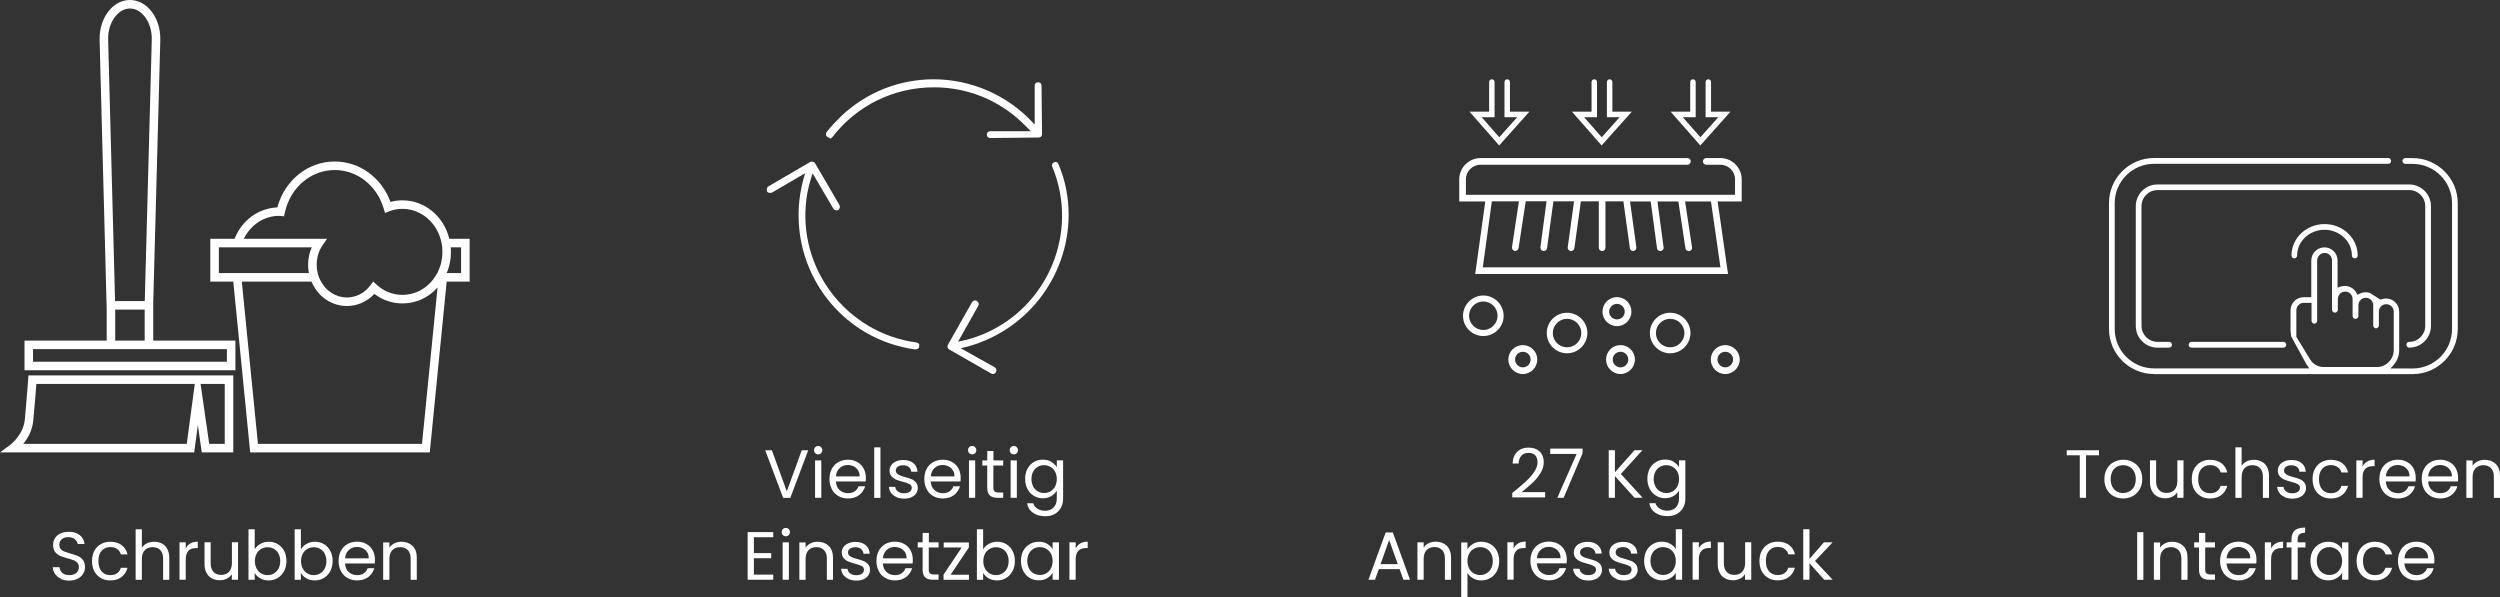 <?xml version="1.0" encoding="UTF-8"?>
<svg id="Ebene_2" data-name="Ebene 2" xmlns="http://www.w3.org/2000/svg" viewBox="0 0 292.89 70">
  <rect x="0" y="0" width="292.89" height="70" fill="#333333" stroke="none"/>
  <defs>
    <style>
      .cls-1 {
        fill: #fff;
      }
    </style>
  </defs>
  <g id="Ebene_1-2" data-name="Ebene 1">
    <g>
      <g>
        <g>
          <path class="cls-1" d="M52.64,27.98c-.64-2.64-2.89-4.51-5.49-4.51-.48,0-.95.06-1.4.19-1.05-2.85-3.61-4.74-6.53-4.74-3.15,0-5.86,2.19-6.73,5.38-2.21.08-4.17,1.52-5.01,3.68h-2.84v5.01h2.69l1.98,20.01h21.04l1.98-20.01h2.69v-5.01h-2.38ZM25.64,31.99v-3.01h10.88c-.28.63-.42,1.32-.42,2.03,0,.22.01.44.04.64h0c0,.09.02.16.03.24.01.03.02.07.03.1h-10.56ZM49.44,52h-19.22l-1.89-19.01h8.16c.03.06.06.13.09.18.03.08.06.14.07.16.79,1.55,2.32,2.52,3.99,2.52,1.22,0,2.37-.51,3.22-1.42.95.73,2.1,1.12,3.29,1.12.17,0,.34-.01.51-.03.19-.01.38-.04.56-.08.09-.02.18-.03.26-.06.13-.03.26-.07.38-.11.17-.05.34-.12.5-.19.18-.08.35-.17.52-.27.2-.11.39-.24.57-.38.04-.03.07-.05.11-.09.13-.1.26-.21.38-.33.05-.04.11-.1.16-.16.05-.04.11-.1.16-.16l-1.82,18.31ZM51.69,30.75c-.09.4-.23.78-.41,1.15-.02.03-.03.06-.05.09l-.14.24c-.11.18-.23.36-.35.52-.89,1.14-2.19,1.8-3.59,1.8-1.11,0-2.18-.42-3.02-1.19l-.41-.38-.33.45c-.67.9-1.67,1.42-2.75,1.42-1.29,0-2.48-.76-3.09-1.98l-.07-.12v-.03c-.07-.12-.12-.24-.16-.38v-.03s-.04-.09-.06-.14c0-.03-.01-.05-.02-.08,0-.02-.01-.04-.01-.06v-.03c-.09-.31-.13-.63-.13-.99,0-.31.03-.61.1-.9.04-.2.1-.38.17-.57.07-.18.15-.36.25-.53.05-.09.1-.17.16-.25l.54-.78h-9.76c.8-1.63,2.38-2.69,4.12-2.69.05,0,.1,0,.15.01l.44.04.1-.43c.64-2.94,3.05-4.99,5.85-4.99,2.63,0,4.94,1.82,5.73,4.51l.16.52.5-.2c.49-.18,1-.28,1.54-.28,2.24,0,4.18,1.72,4.6,4.09.06.33.08.64.08.95,0,.42-.05.84-.14,1.24ZM54.02,31.99h-1.69s0-.02.02-.04c.01,0,.01-.02.01-.03.02-.05.04-.09.05-.13.02-.04.04-.08.05-.11,0-.01.01-.02.01-.03v-.02s.01-.02.01-.03c.08-.2.14-.41.18-.62.03-.09.04-.18.06-.27.03-.15.05-.3.07-.45,0-.05.01-.1.01-.14.02-.2.03-.4.03-.61,0-.18-.01-.35-.02-.53h1.21v3.01Z"/>
          <path class="cls-1" d="M23.26,43.38h4.32v-3.48h-9.63v-4.37l.83-30.81c.04-1.46-.44-2.81-1.32-3.72-.63-.64-1.42-1-2.23-1h-.01c-.81,0-1.6.35-2.23,1-.88.91-1.36,2.26-1.32,3.71l.83,31.56v3.63H2.87v3.48h20.39ZM22.95,43.98H3.33l-.03.46s-.19,2.57-.39,4.72c-.18,1.8-1.67,2.92-1.69,2.94l-1.22.9h22.75l.43-3.2.46,3.2h3.69v-9.02h-4.38ZM21.88,52H2.73c.51-.63,1.06-1.56,1.17-2.75.15-1.6.3-3.43.36-4.27h18.56l-.94,7.02ZM26.33,44.98v7.02h-1.82l-1.01-7.02h2.83ZM13.71,1.7c.44-.46.97-.7,1.51-.7h.01c.54,0,1.07.24,1.51.7.69.7,1.08,1.82,1.04,2.99l-.82,30.58h-3.48l-.81-30.59c-.04-1.16.35-2.28,1.04-2.98ZM16.95,36.27v3.63h-3.45v-3.63h3.45ZM26.58,42.38H3.87v-1.48h22.71v1.48Z"/>
        </g>
        <g>
          <path class="cls-1" d="M7.13,67.79c-.29-.13-.52-.31-.68-.54-.17-.23-.25-.5-.26-.8h.78c.03.26.13.48.32.66s.47.27.83.27.62-.09.82-.26c.2-.17.3-.4.3-.67,0-.21-.06-.39-.18-.52-.12-.13-.26-.23-.44-.3-.18-.07-.41-.14-.71-.22-.37-.1-.66-.19-.88-.29-.22-.1-.41-.25-.57-.45-.16-.21-.24-.48-.24-.83,0-.3.08-.57.23-.81.16-.23.37-.42.65-.54s.6-.19.96-.19c.52,0,.95.13,1.28.39s.52.61.56,1.04h-.8c-.03-.21-.14-.4-.34-.56-.2-.16-.46-.24-.78-.24-.3,0-.55.08-.74.24-.19.16-.29.38-.29.66,0,.2.06.37.17.5.11.13.26.23.42.29s.4.14.71.23c.37.1.66.2.89.3.22.1.42.25.58.46.16.21.24.48.24.84,0,.27-.07.53-.22.77-.14.24-.36.43-.64.58-.28.15-.62.22-1,.22s-.7-.06-.99-.2Z"/>
          <path class="cls-1" d="M11.05,64.54c.18-.34.43-.6.76-.79.32-.19.69-.28,1.11-.28.54,0,.98.13,1.33.39.35.26.58.62.69,1.09h-.78c-.07-.27-.22-.48-.44-.63-.22-.15-.48-.23-.8-.23-.42,0-.75.14-1.01.43s-.38.69-.38,1.21.13.94.38,1.22c.26.29.59.43,1.01.43.32,0,.59-.07.8-.22.21-.15.36-.36.44-.64h.78c-.12.45-.35.81-.7,1.08-.35.27-.79.4-1.32.4-.42,0-.79-.09-1.11-.28-.32-.19-.58-.45-.76-.79-.18-.34-.27-.74-.27-1.2s.09-.85.27-1.19Z"/>
          <path class="cls-1" d="M18.97,63.68c.27.14.48.35.63.64.15.28.23.63.23,1.03v2.58h-.72v-2.48c0-.44-.11-.77-.33-1-.22-.23-.52-.35-.9-.35s-.69.12-.92.36c-.23.24-.34.59-.34,1.05v2.42h-.73v-5.92h.73v2.16c.14-.22.34-.4.6-.52.25-.12.54-.18.85-.18.33,0,.63.07.9.21Z"/>
          <path class="cls-1" d="M22.3,63.67c.24-.14.53-.21.87-.21v.75h-.19c-.82,0-1.22.44-1.22,1.33v2.38h-.73v-4.38h.73v.71c.13-.25.31-.45.55-.58Z"/>
          <path class="cls-1" d="M27.89,63.54v4.38h-.73v-.65c-.14.22-.33.4-.58.52s-.52.19-.82.19c-.34,0-.65-.07-.92-.21-.27-.14-.49-.35-.64-.64-.16-.28-.24-.63-.24-1.03v-2.57h.72v2.47c0,.43.11.76.33,1s.52.35.9.35.7-.12.92-.36c.22-.24.34-.59.34-1.05v-2.41h.73Z"/>
          <path class="cls-1" d="M30.51,63.72c.29-.17.62-.25.98-.25.39,0,.75.09,1.06.28s.56.45.74.79.27.73.27,1.18-.09.84-.27,1.18-.43.62-.75.81c-.32.19-.67.29-1.06.29s-.71-.08-1-.25c-.29-.17-.5-.38-.64-.63v.81h-.73v-5.92h.73v2.35c.15-.26.37-.47.66-.64ZM32.63,64.86c-.13-.25-.31-.43-.54-.56s-.48-.19-.75-.19-.51.07-.74.2-.41.32-.54.57-.2.53-.2.86.07.62.2.87.32.44.54.57.47.2.74.2.52-.06.75-.2.41-.32.54-.57c.13-.25.2-.54.2-.88s-.07-.62-.2-.86Z"/>
          <path class="cls-1" d="M35.92,63.72c.29-.17.62-.25.98-.25.39,0,.75.09,1.06.28s.56.45.74.79.27.73.27,1.18-.09.84-.27,1.18-.43.62-.75.81c-.32.19-.67.29-1.06.29s-.71-.08-1-.25c-.29-.17-.5-.38-.64-.63v.81h-.73v-5.92h.73v2.35c.15-.26.37-.47.66-.64ZM38.04,64.86c-.13-.25-.31-.43-.54-.56s-.48-.19-.75-.19-.51.07-.74.2-.41.32-.54.57-.2.53-.2.86.07.62.2.87.32.44.54.57.47.2.74.2.52-.06.75-.2.41-.32.54-.57c.13-.25.2-.54.2-.88s-.07-.62-.2-.86Z"/>
          <path class="cls-1" d="M43.92,66.01h-3.5c.03.43.17.77.44,1.01.27.24.6.36.98.36.31,0,.58-.07.79-.22s.36-.34.44-.59h.78c-.12.42-.35.76-.7,1.03-.35.26-.79.4-1.31.4-.42,0-.79-.09-1.12-.28-.33-.19-.59-.45-.77-.8s-.28-.74-.28-1.2.09-.85.27-1.19c.18-.34.44-.6.76-.79.33-.18.71-.28,1.13-.28s.78.09,1.1.27c.32.18.57.43.74.75.17.32.26.68.26,1.08,0,.14,0,.29-.02.44ZM43.01,64.7c-.12-.2-.29-.35-.5-.46-.21-.1-.44-.16-.7-.16-.37,0-.68.12-.94.35-.26.24-.41.56-.44.98h2.77c0-.28-.06-.52-.18-.72Z"/>
          <path class="cls-1" d="M48.33,63.95c.33.32.5.79.5,1.4v2.58h-.72v-2.48c0-.44-.11-.77-.33-1-.22-.23-.52-.35-.9-.35s-.69.12-.92.36c-.23.24-.34.59-.34,1.05v2.42h-.73v-4.38h.73v.62c.14-.22.34-.4.59-.52.25-.12.52-.18.82-.18.53,0,.96.16,1.3.48Z"/>
        </g>
      </g>
      <g>
        <g>
          <path class="cls-1" d="M116.32,43.82c-.07,0-.14-.02-.2-.06l-4.9-2.81c-.11-.06-.18-.16-.21-.28-.02-.1,0-.2.05-.29l2.81-4.96c.08-.14.22-.22.37-.22.07,0,.14.02.2.06.21.13.29.37.17.57l-2.36,4.19.31-.06c.79-.15,1.6-.4,2.56-.78,7.67-3.17,11.34-11.97,8.17-19.63-.07-.12-.06-.22-.04-.28.04-.11.12-.2.23-.24.07-.04.12-.06.18-.06.14,0,.29.1.34.25.8,1.86,1.2,3.88,1.2,6-.05,7.37-5.1,13.74-12.27,15.49l-.37.09,3.96,2.22c.21.13.28.37.16.57-.08.14-.22.23-.37.23h0Z"/>
          <path class="cls-1" d="M107.23,40.94c-2.04-.28-3.98-.94-5.76-1.96-6.36-3.7-9.34-11.23-7.25-18.33l.11-.36-3.9,2.28s-.13.03-.21.03c-.07,0-.28-.01-.35-.18-.08-.2-.06-.46.16-.59l4.9-2.86s.12-.03.2-.03c.09,0,.27.03.37.2l2.86,4.9c.07.18.05.44-.17.57-.05.02-.12.03-.19.03-.09,0-.27-.03-.37-.2l-2.43-4.14-.1.32c-.23.75-.49,1.65-.61,2.61-1.11,8.21,4.68,15.79,12.9,16.9.1.02.19.07.25.14.06.07.08.15.06.23,0,.28-.16.43-.4.43h-.06Z"/>
          <path class="cls-1" d="M97.17,16.15l-.12-.04s-.09-.04-.11-.07c-.12-.08-.16-.17-.17-.23-.02-.12,0-.25.08-.34.54-.71,1.16-1.32,1.75-1.91,2.93-2.75,6.75-4.27,10.78-4.27,4.38,0,8.6,1.84,11.58,5.03l.26.28v-4.56c0-.25.15-.4.4-.4s.4.15.4.4l.06,5.67c0,.25-.15.4-.4.4l-5.67.06c-.19,0-.4-.15-.4-.4,0-.19.15-.4.4-.4h4.76l-.25-.25c-.6-.6-1.22-1.22-1.94-1.77-2.65-2.04-5.81-3.12-9.16-3.12-4.71,0-9.05,2.13-11.92,5.85-.07.1-.16.15-.28.16l-.03-.07Z"/>
        </g>
        <g>
          <path class="cls-1" d="M94.69,52.75l-2.1,5.58h-.84l-2.1-5.58h.78l1.75,4.81,1.75-4.81h.77Z"/>
          <path class="cls-1" d="M95.51,53.09c-.1-.1-.14-.21-.14-.35s.05-.26.14-.35c.1-.1.21-.14.35-.14s.25.05.34.14c.09.1.14.21.14.35s-.05.26-.14.35c-.09.1-.21.14-.34.14s-.26-.05-.35-.14ZM96.22,53.94v4.38h-.73v-4.38h.73Z"/>
          <path class="cls-1" d="M101.43,56.41h-3.5c.03.43.17.77.44,1.01.27.24.6.36.98.36.31,0,.58-.07.79-.22s.36-.34.44-.59h.78c-.12.42-.35.76-.7,1.03-.35.26-.79.4-1.31.4-.42,0-.79-.09-1.12-.28-.33-.19-.59-.45-.77-.8s-.28-.74-.28-1.2.09-.85.27-1.19c.18-.34.44-.6.76-.79.33-.18.71-.28,1.13-.28s.78.09,1.1.27c.32.18.57.43.74.75.17.32.26.68.26,1.08,0,.14,0,.29-.02.44ZM100.52,55.1c-.12-.2-.29-.35-.5-.46-.21-.1-.44-.16-.7-.16-.37,0-.68.12-.94.35-.26.24-.41.56-.44.98h2.77c0-.28-.06-.52-.18-.72Z"/>
          <path class="cls-1" d="M103.15,52.41v5.92h-.73v-5.92h.73Z"/>
          <path class="cls-1" d="M105.03,58.23c-.27-.12-.48-.28-.63-.48-.15-.21-.24-.44-.26-.71h.75c.02.22.12.4.31.54.18.14.43.21.72.21.28,0,.5-.06.66-.18.16-.12.24-.28.24-.46s-.08-.33-.26-.43c-.17-.09-.43-.19-.79-.28-.33-.08-.59-.17-.8-.26s-.38-.22-.53-.39c-.15-.17-.22-.4-.22-.68,0-.22.07-.43.2-.62.13-.19.32-.33.57-.44.25-.11.52-.16.84-.16.49,0,.88.12,1.18.37s.46.58.48,1.01h-.73c-.02-.23-.11-.41-.28-.55s-.39-.21-.68-.21c-.26,0-.47.06-.62.17-.15.11-.23.26-.23.44,0,.14.05.26.14.36.09.09.21.17.35.22.14.06.34.12.59.19.31.08.57.17.77.25s.37.21.51.37.21.38.22.65c0,.24-.07.46-.2.65-.13.19-.32.34-.56.45-.24.11-.52.16-.84.16-.34,0-.64-.06-.9-.17Z"/>
          <path class="cls-1" d="M112.54,56.41h-3.5c.03.43.17.77.44,1.01.27.24.6.36.98.36.31,0,.58-.07.79-.22s.36-.34.44-.59h.78c-.12.42-.35.76-.7,1.03-.35.26-.79.4-1.31.4-.42,0-.79-.09-1.12-.28-.33-.19-.59-.45-.77-.8s-.28-.74-.28-1.2.09-.85.27-1.19c.18-.34.44-.6.76-.79.33-.18.71-.28,1.13-.28s.78.09,1.1.27c.32.18.57.43.74.75.17.32.26.68.26,1.08,0,.14,0,.29-.02.44ZM111.63,55.1c-.12-.2-.29-.35-.5-.46-.21-.1-.44-.16-.7-.16-.37,0-.68.12-.94.35-.26.24-.41.56-.44.98h2.77c0-.28-.06-.52-.18-.72Z"/>
          <path class="cls-1" d="M113.55,53.09c-.1-.1-.14-.21-.14-.35s.05-.26.14-.35c.1-.1.21-.14.35-.14s.25.05.34.14c.09.1.14.21.14.35s-.05.26-.14.35c-.09.1-.21.14-.34.14s-.26-.05-.35-.14ZM114.25,53.94v4.38h-.73v-4.38h.73Z"/>
          <path class="cls-1" d="M116.38,54.54v2.58c0,.21.04.36.14.45s.25.13.47.13h.54v.62h-.66c-.41,0-.71-.09-.91-.28-.2-.19-.3-.49-.3-.92v-2.58h-.57v-.6h.57v-1.1h.73v1.1h1.14v.6h-1.14Z"/>
          <path class="cls-1" d="M118.43,53.09c-.1-.1-.14-.21-.14-.35s.05-.26.14-.35c.1-.1.21-.14.35-.14s.25.05.34.14c.09.1.14.21.14.35s-.05.26-.14.35c-.09.1-.21.14-.34.14s-.26-.05-.35-.14ZM119.13,53.94v4.38h-.73v-4.38h.73Z"/>
          <path class="cls-1" d="M123.17,54.12c.29.17.5.37.64.62v-.8h.74v4.48c0,.4-.08.76-.26,1.07-.17.31-.42.56-.73.73-.32.18-.69.26-1.11.26-.58,0-1.06-.14-1.44-.41-.38-.27-.61-.64-.68-1.11h.72c.08.27.25.48.5.64.25.16.55.24.9.24.4,0,.73-.13.98-.38.25-.25.38-.6.38-1.06v-.92c-.14.26-.36.47-.64.64-.28.17-.61.26-.99.26s-.74-.1-1.06-.29c-.32-.19-.57-.46-.75-.81-.18-.35-.27-.74-.27-1.18s.09-.84.27-1.18c.18-.34.43-.6.75-.79s.67-.28,1.06-.28.71.08,1,.25ZM123.61,55.26c-.13-.25-.31-.43-.54-.56-.23-.13-.48-.2-.75-.2s-.52.06-.74.19c-.22.13-.4.31-.54.56-.13.25-.2.53-.2.86s.07.63.2.88c.13.25.31.44.54.57.22.13.47.2.74.2s.52-.06.75-.2c.23-.13.41-.32.54-.57.13-.25.2-.54.2-.87s-.07-.62-.2-.86Z"/>
          <path class="cls-1" d="M88.32,62.94v1.86h2.03v.6h-2.03v1.92h2.27v.6h-3v-5.58h3v.6h-2.27Z"/>
          <path class="cls-1" d="M91.72,62.69c-.1-.1-.14-.21-.14-.35s.05-.26.14-.35c.1-.1.21-.14.35-.14s.25.05.34.14c.09.1.14.21.14.35s-.05.26-.14.35c-.09.1-.21.14-.34.14s-.26-.05-.35-.14ZM92.42,63.54v4.38h-.73v-4.38h.73Z"/>
          <path class="cls-1" d="M97.09,63.95c.33.32.5.79.5,1.4v2.58h-.72v-2.48c0-.44-.11-.77-.33-1-.22-.23-.52-.35-.9-.35s-.69.12-.92.36c-.23.24-.34.59-.34,1.05v2.42h-.73v-4.38h.73v.62c.14-.22.34-.4.59-.52.25-.12.52-.18.82-.18.53,0,.96.16,1.3.48Z"/>
          <path class="cls-1" d="M99.43,67.83c-.27-.12-.48-.28-.63-.48-.15-.21-.24-.44-.26-.71h.75c.02.22.12.4.31.54.18.14.43.21.72.21.28,0,.5-.06.66-.18.16-.12.24-.28.24-.46s-.08-.33-.26-.43c-.17-.09-.43-.19-.79-.28-.33-.08-.59-.17-.8-.26s-.38-.22-.53-.39c-.15-.17-.22-.4-.22-.68,0-.22.07-.43.2-.62.13-.19.32-.33.57-.44.25-.11.52-.16.84-.16.49,0,.88.12,1.18.37s.46.58.48,1.01h-.73c-.02-.23-.11-.41-.28-.55s-.39-.21-.68-.21c-.26,0-.47.06-.62.17-.15.11-.23.26-.23.44,0,.14.05.26.14.36.09.09.21.17.35.22.14.06.34.12.59.19.31.08.57.17.77.25s.37.21.51.37.21.38.22.65c0,.24-.07.46-.2.65-.13.19-.32.34-.56.45-.24.11-.52.16-.84.16-.34,0-.64-.06-.9-.17Z"/>
          <path class="cls-1" d="M106.93,66.01h-3.5c.03.43.17.77.44,1.01.27.24.6.36.98.36.31,0,.58-.07.79-.22s.36-.34.44-.59h.78c-.12.42-.35.76-.7,1.03-.35.26-.79.4-1.31.4-.42,0-.79-.09-1.12-.28-.33-.19-.59-.45-.77-.8s-.28-.74-.28-1.2.09-.85.27-1.19c.18-.34.44-.6.76-.79.33-.18.71-.28,1.13-.28s.78.09,1.1.27c.32.18.57.43.74.75.17.32.26.68.26,1.08,0,.14,0,.29-.02.44ZM106.02,64.7c-.12-.2-.29-.35-.5-.46-.21-.1-.44-.16-.7-.16-.37,0-.68.12-.94.35-.26.24-.41.56-.44.98h2.77c0-.28-.06-.52-.18-.72Z"/>
          <path class="cls-1" d="M108.81,64.14v2.58c0,.21.04.36.14.45s.25.13.47.13h.54v.62h-.66c-.41,0-.71-.09-.91-.28-.2-.19-.3-.49-.3-.92v-2.58h-.57v-.6h.57v-1.1h.73v1.1h1.14v.6h-1.14Z"/>
          <path class="cls-1" d="M111.37,67.33h2.15v.6h-2.98v-.6l2.13-3.19h-2.11v-.59h2.95v.59l-2.14,3.19Z"/>
          <path class="cls-1" d="M115.85,63.72c.29-.17.62-.25.98-.25.39,0,.75.09,1.06.28s.56.45.74.79.27.73.27,1.18-.09.84-.27,1.18-.43.62-.75.81c-.32.19-.67.29-1.06.29s-.71-.08-1-.25c-.29-.17-.5-.38-.64-.63v.81h-.73v-5.92h.73v2.35c.15-.26.37-.47.66-.64ZM117.97,64.86c-.13-.25-.31-.43-.54-.56s-.48-.19-.75-.19-.51.07-.74.2-.41.32-.54.57-.2.53-.2.86.07.62.2.87.32.44.54.57.47.2.74.2.52-.06.75-.2.41-.32.54-.57c.13-.25.2-.54.2-.88s-.07-.62-.2-.86Z"/>
          <path class="cls-1" d="M119.88,64.54c.18-.34.43-.6.75-.79s.67-.28,1.06-.28.72.08,1,.25c.28.17.49.37.63.62v-.8h.74v4.38h-.74v-.82c-.14.26-.36.47-.64.64s-.62.25-1,.25-.74-.1-1.06-.29c-.32-.19-.56-.46-.74-.81-.18-.35-.27-.74-.27-1.18s.09-.84.27-1.18ZM123.12,64.86c-.13-.25-.31-.43-.54-.56-.23-.13-.48-.2-.75-.2s-.52.06-.74.19c-.22.13-.4.31-.54.56-.13.25-.2.53-.2.86s.07.63.2.88c.13.25.31.44.54.57.22.13.47.2.74.2s.52-.06.75-.2c.23-.13.41-.32.54-.57.13-.25.2-.54.2-.87s-.07-.62-.2-.86Z"/>
          <path class="cls-1" d="M126.56,63.67c.24-.14.53-.21.87-.21v.75h-.19c-.82,0-1.22.44-1.22,1.33v2.38h-.73v-4.38h.73v.71c.13-.25.31-.45.55-.58Z"/>
        </g>
      </g>
      <g>
        <path class="cls-1" d="M178.76,56.4c.38-.35.71-.71.97-1.1.26-.38.4-.76.4-1.12,0-.35-.08-.62-.25-.82s-.44-.3-.81-.3-.64.11-.84.34-.31.53-.32.91h-.7c.02-.6.2-1.06.54-1.38.34-.33.78-.49,1.32-.49s.99.15,1.31.46c.32.3.48.72.48,1.26,0,.44-.13.87-.4,1.29-.26.42-.56.79-.9,1.1s-.77.69-1.29,1.11h2.75v.61h-3.85v-.52c.68-.54,1.21-.99,1.59-1.34Z"/>
        <path class="cls-1" d="M185.41,53.1l-2.22,5.22h-.74l2.26-5.14h-3.09v-.62h3.79v.55Z"/>
        <path class="cls-1" d="M191.5,58.32l-2.3-2.54v2.54h-.73v-5.58h.73v2.58l2.3-2.58h.92l-2.53,2.79,2.55,2.78h-.95Z"/>
        <path class="cls-1" d="M196.07,54.11c.29.17.5.37.64.62v-.8h.74v4.48c0,.4-.08.76-.26,1.07-.17.31-.42.56-.73.73-.32.18-.69.26-1.11.26-.58,0-1.06-.14-1.44-.41-.38-.27-.61-.64-.68-1.11h.72c.08.27.25.48.5.64.25.16.55.24.9.24.4,0,.73-.13.98-.38.25-.25.38-.6.38-1.06v-.92c-.14.26-.36.47-.64.64-.28.17-.61.26-.99.26s-.74-.1-1.06-.29c-.32-.19-.57-.46-.75-.81-.18-.35-.27-.74-.27-1.18s.09-.84.27-1.18c.18-.34.43-.6.75-.79s.67-.28,1.06-.28.71.08,1,.25ZM196.51,55.26c-.13-.25-.31-.43-.54-.56-.23-.13-.48-.2-.75-.2s-.52.06-.74.19c-.22.13-.4.31-.54.56-.13.25-.2.53-.2.86s.07.63.2.88c.13.25.31.44.54.57.22.13.47.2.74.2s.52-.06.75-.2c.23-.13.41-.32.54-.57.13-.25.2-.54.2-.87s-.07-.62-.2-.86Z"/>
        <path class="cls-1" d="M163.97,66.68h-2.43l-.45,1.24h-.77l2.02-5.54h.84l2.01,5.54h-.77l-.45-1.24ZM163.76,66.09l-1.01-2.82-1.01,2.82h2.02Z"/>
        <path class="cls-1" d="M169.5,63.94c.33.32.5.79.5,1.4v2.58h-.72v-2.48c0-.44-.11-.77-.33-1-.22-.23-.52-.35-.9-.35s-.69.12-.92.36c-.23.24-.34.59-.34,1.05v2.42h-.73v-4.38h.73v.62c.14-.22.34-.4.59-.52.25-.12.52-.18.82-.18.53,0,.96.16,1.3.48Z"/>
        <path class="cls-1" d="M172.56,63.72c.29-.17.62-.25,1-.25s.74.09,1.06.28.57.45.75.79.27.73.27,1.18-.09.84-.27,1.18-.43.62-.75.81c-.32.19-.67.29-1.06.29s-.7-.08-.99-.25-.5-.38-.65-.63v2.89h-.73v-6.46h.73v.81c.14-.25.36-.46.64-.63ZM174.69,64.85c-.13-.25-.31-.43-.54-.56s-.48-.19-.75-.19-.51.07-.74.2-.41.32-.54.57-.2.53-.2.86.07.62.2.87.32.44.54.57.47.2.74.2.52-.06.75-.2.41-.32.54-.57c.13-.25.2-.54.2-.88s-.07-.62-.2-.86Z"/>
        <path class="cls-1" d="M177.87,63.66c.24-.14.53-.21.87-.21v.75h-.19c-.82,0-1.22.44-1.22,1.33v2.38h-.73v-4.38h.73v.71c.13-.25.31-.45.55-.58Z"/>
        <path class="cls-1" d="M183.55,66h-3.5c.03.43.17.77.44,1.01.27.24.6.36.98.36.31,0,.58-.07.79-.22s.36-.34.44-.59h.78c-.12.42-.35.76-.7,1.03-.35.26-.79.4-1.31.4-.42,0-.79-.09-1.12-.28-.33-.19-.59-.45-.77-.8s-.28-.74-.28-1.2.09-.85.27-1.19c.18-.34.44-.6.76-.79.33-.18.71-.28,1.13-.28s.78.09,1.1.27c.32.18.57.43.74.75.17.32.26.68.26,1.08,0,.14,0,.29-.02.44ZM182.64,64.69c-.12-.2-.29-.35-.5-.46-.21-.1-.44-.16-.7-.16-.37,0-.68.12-.94.35-.26.24-.41.56-.44.98h2.77c0-.28-.06-.52-.18-.72Z"/>
        <path class="cls-1" d="M185.19,67.82c-.27-.12-.48-.28-.63-.48-.15-.21-.24-.44-.26-.71h.75c.02.22.12.4.31.54.18.14.43.21.72.21.28,0,.5-.06.66-.18.16-.12.24-.28.24-.46s-.08-.33-.26-.43c-.17-.09-.43-.19-.79-.28-.33-.08-.59-.17-.8-.26s-.38-.22-.53-.39c-.15-.17-.22-.4-.22-.68,0-.22.07-.43.2-.62.13-.19.32-.33.57-.44.25-.11.52-.16.84-.16.49,0,.88.12,1.18.37s.46.58.48,1.01h-.73c-.02-.23-.11-.41-.28-.55s-.39-.21-.68-.21c-.26,0-.47.06-.62.17-.15.11-.23.26-.23.44,0,.14.05.26.14.36.09.09.21.17.35.22.14.06.34.12.59.19.31.08.57.17.77.25s.37.21.51.37.21.38.22.65c0,.24-.07.46-.2.65-.13.19-.32.34-.56.45-.24.11-.52.16-.84.16-.34,0-.64-.06-.9-.17Z"/>
        <path class="cls-1" d="M189.36,67.82c-.27-.12-.48-.28-.63-.48-.15-.21-.24-.44-.26-.71h.75c.02.22.12.4.31.54.18.14.43.21.72.21.28,0,.5-.06.66-.18.16-.12.24-.28.24-.46s-.08-.33-.26-.43c-.17-.09-.43-.19-.79-.28-.33-.08-.59-.17-.8-.26s-.38-.22-.53-.39c-.15-.17-.22-.4-.22-.68,0-.22.07-.43.2-.62.13-.19.32-.33.57-.44.25-.11.52-.16.84-.16.49,0,.88.12,1.18.37s.46.58.48,1.01h-.73c-.02-.23-.11-.41-.28-.55s-.39-.21-.68-.21c-.26,0-.47.06-.62.17-.15.11-.23.26-.23.44,0,.14.05.26.14.36.09.09.21.17.35.22.14.06.34.12.59.19.31.08.57.17.77.25s.37.21.51.37.21.38.22.65c0,.24-.07.46-.2.65-.13.19-.32.34-.56.45-.24.11-.52.16-.84.16-.34,0-.64-.06-.9-.17Z"/>
        <path class="cls-1" d="M192.89,64.53c.18-.34.43-.6.75-.79s.67-.28,1.07-.28c.34,0,.66.08.95.24.29.16.52.36.67.62v-2.32h.74v5.92h-.74v-.82c-.14.26-.36.48-.64.64-.28.17-.61.25-.99.25s-.74-.1-1.06-.29c-.32-.19-.57-.46-.75-.81-.18-.35-.27-.74-.27-1.18s.09-.84.27-1.18ZM196.13,64.86c-.13-.25-.31-.43-.54-.56-.23-.13-.48-.2-.75-.2s-.52.06-.74.19c-.22.13-.4.31-.54.56-.13.25-.2.53-.2.86s.07.63.2.88c.13.25.31.44.54.57.22.13.47.2.74.2s.52-.06.75-.2c.23-.13.41-.32.54-.57.13-.25.2-.54.2-.87s-.07-.62-.2-.86Z"/>
        <path class="cls-1" d="M199.57,63.66c.24-.14.53-.21.87-.21v.75h-.19c-.82,0-1.22.44-1.22,1.33v2.38h-.73v-4.38h.73v.71c.13-.25.31-.45.55-.58Z"/>
        <path class="cls-1" d="M205.17,63.54v4.38h-.73v-.65c-.14.22-.33.4-.58.52s-.52.19-.82.19c-.34,0-.65-.07-.92-.21-.27-.14-.49-.35-.64-.64-.16-.28-.24-.63-.24-1.03v-2.57h.72v2.47c0,.43.11.76.33,1s.52.35.9.35.7-.12.92-.36c.22-.24.34-.59.34-1.05v-2.41h.73Z"/>
        <path class="cls-1" d="M206.4,64.53c.18-.34.43-.6.76-.79.32-.19.69-.28,1.11-.28.54,0,.98.13,1.33.39.35.26.58.62.69,1.09h-.78c-.07-.27-.22-.48-.44-.63-.22-.15-.48-.23-.8-.23-.42,0-.75.14-1.01.43s-.38.69-.38,1.21.13.94.38,1.22c.26.29.59.43,1.01.43.32,0,.59-.07.8-.22.21-.15.36-.36.44-.64h.78c-.12.45-.35.81-.7,1.08-.35.27-.79.4-1.32.4-.42,0-.79-.09-1.11-.28-.32-.19-.58-.45-.76-.79-.18-.34-.27-.74-.27-1.2s.09-.85.27-1.19Z"/>
        <path class="cls-1" d="M213.71,67.92l-1.72-1.94v1.94h-.73v-5.92h.73v3.48l1.69-1.94h1.02l-2.06,2.18,2.07,2.2h-.99Z"/>
      </g>
      <g>
        <path class="cls-1" d="M245.91,52.75v.59h-1.52v4.98h-.73v-4.98h-1.53v-.59h3.78Z"/>
        <path class="cls-1" d="M247.6,58.12c-.33-.19-.59-.45-.78-.8s-.28-.74-.28-1.2.1-.84.29-1.19c.2-.34.46-.61.8-.79.34-.18.71-.28,1.13-.28s.79.09,1.13.28c.34.18.6.45.8.79.19.34.29.74.29,1.19s-.1.85-.3,1.2c-.2.34-.47.61-.81.8-.34.19-.72.28-1.14.28s-.78-.09-1.12-.28ZM249.45,57.58c.23-.12.42-.31.56-.55.14-.25.21-.54.21-.9s-.07-.65-.21-.9-.32-.43-.54-.55c-.22-.12-.47-.18-.73-.18s-.51.06-.73.18c-.22.12-.4.3-.53.55-.13.25-.2.54-.2.9s.07.66.2.9.3.43.52.55.46.18.72.18.51-.06.74-.18Z"/>
        <path class="cls-1" d="M255.81,53.94v4.38h-.73v-.65c-.14.22-.33.4-.58.52s-.52.19-.82.19c-.34,0-.65-.07-.92-.21-.27-.14-.49-.35-.64-.64-.16-.28-.24-.63-.24-1.03v-2.57h.72v2.47c0,.43.11.76.33,1s.52.35.9.35.7-.12.92-.36c.22-.24.34-.59.34-1.05v-2.41h.73Z"/>
        <path class="cls-1" d="M257.05,54.94c.18-.34.43-.6.76-.79.32-.19.69-.28,1.11-.28.54,0,.98.13,1.33.39.35.26.58.62.69,1.09h-.78c-.07-.27-.22-.48-.44-.63-.22-.15-.48-.23-.8-.23-.42,0-.75.14-1.01.43s-.38.69-.38,1.21.13.94.38,1.22c.26.29.59.43,1.01.43.32,0,.59-.07.8-.22.21-.15.36-.36.44-.64h.78c-.12.45-.35.81-.7,1.08-.35.27-.79.4-1.32.4-.42,0-.79-.09-1.11-.28-.32-.19-.58-.45-.76-.79-.18-.34-.27-.74-.27-1.2s.09-.85.27-1.19Z"/>
        <path class="cls-1" d="M264.97,54.08c.27.14.48.35.63.64.15.28.23.63.23,1.03v2.58h-.72v-2.48c0-.44-.11-.77-.33-1-.22-.23-.52-.35-.9-.35s-.69.12-.92.36c-.23.24-.34.59-.34,1.05v2.42h-.73v-5.92h.73v2.16c.14-.22.34-.4.6-.52.25-.12.54-.18.85-.18.33,0,.63.07.9.21Z"/>
        <path class="cls-1" d="M267.67,58.23c-.27-.12-.48-.28-.63-.48-.15-.21-.24-.44-.26-.71h.75c.02.22.12.4.31.54.18.14.43.21.72.21.28,0,.5-.06.66-.18.16-.12.24-.28.24-.46s-.08-.33-.26-.43c-.17-.09-.43-.19-.79-.28-.33-.08-.59-.17-.8-.26s-.38-.22-.53-.39c-.15-.17-.22-.4-.22-.68,0-.22.07-.43.2-.62.13-.19.32-.33.57-.44.25-.11.52-.16.84-.16.49,0,.88.12,1.18.37s.46.58.48,1.01h-.73c-.02-.23-.11-.41-.28-.55s-.39-.21-.68-.21c-.26,0-.47.06-.62.17-.15.11-.23.26-.23.44,0,.14.05.26.14.36.09.09.21.17.35.22.14.06.34.12.59.19.31.08.57.17.77.25s.37.21.51.37.21.38.22.65c0,.24-.07.46-.2.65-.13.19-.32.34-.56.45-.24.11-.52.16-.84.16-.34,0-.64-.06-.9-.17Z"/>
        <path class="cls-1" d="M271.2,54.94c.18-.34.43-.6.76-.79.32-.19.69-.28,1.11-.28.54,0,.98.13,1.33.39.35.26.58.62.69,1.09h-.78c-.07-.27-.22-.48-.44-.63-.22-.15-.48-.23-.8-.23-.42,0-.75.14-1.01.43s-.38.69-.38,1.21.13.94.38,1.22c.26.29.59.43,1.01.43.32,0,.59-.07.8-.22.21-.15.36-.36.44-.64h.78c-.12.45-.35.81-.7,1.08-.35.27-.79.4-1.32.4-.42,0-.79-.09-1.11-.28-.32-.19-.58-.45-.76-.79-.18-.34-.27-.74-.27-1.2s.09-.85.27-1.19Z"/>
        <path class="cls-1" d="M277.33,54.07c.24-.14.53-.21.87-.21v.75h-.19c-.82,0-1.22.44-1.22,1.33v2.38h-.73v-4.38h.73v.71c.13-.25.31-.45.55-.58Z"/>
        <path class="cls-1" d="M283.01,56.41h-3.5c.03.43.17.77.44,1.01.27.24.6.36.98.36.31,0,.58-.07.79-.22s.36-.34.44-.59h.78c-.12.42-.35.76-.7,1.03-.35.26-.79.4-1.31.4-.42,0-.79-.09-1.12-.28-.33-.19-.59-.45-.77-.8s-.28-.74-.28-1.2.09-.85.27-1.19c.18-.34.44-.6.76-.79.33-.18.71-.28,1.13-.28s.78.09,1.1.27c.32.18.57.43.74.75.17.32.26.68.26,1.08,0,.14,0,.29-.02.44ZM282.1,55.1c-.12-.2-.29-.35-.5-.46-.21-.1-.44-.16-.7-.16-.37,0-.68.12-.94.35-.26.24-.41.56-.44.98h2.77c0-.28-.06-.52-.18-.72Z"/>
        <path class="cls-1" d="M287.97,56.41h-3.5c.03.43.17.77.44,1.01.27.24.6.36.98.36.31,0,.58-.07.79-.22s.36-.34.44-.59h.78c-.12.42-.35.76-.7,1.03-.35.26-.79.4-1.31.4-.42,0-.79-.09-1.12-.28-.33-.19-.59-.45-.77-.8s-.28-.74-.28-1.2.09-.85.27-1.19c.18-.34.44-.6.76-.79.33-.18.71-.28,1.13-.28s.78.09,1.1.27c.32.18.57.43.74.75.17.32.26.68.26,1.08,0,.14,0,.29-.02.44ZM287.06,55.1c-.12-.2-.29-.35-.5-.46-.21-.1-.44-.16-.7-.16-.37,0-.68.12-.94.35-.26.24-.41.56-.44.98h2.77c0-.28-.06-.52-.18-.72Z"/>
        <path class="cls-1" d="M292.39,54.35c.33.32.5.79.5,1.4v2.58h-.72v-2.48c0-.44-.11-.77-.33-1-.22-.23-.52-.35-.9-.35s-.69.12-.92.36c-.23.24-.34.59-.34,1.05v2.42h-.73v-4.38h.73v.62c.14-.22.34-.4.59-.52.25-.12.52-.18.82-.18.53,0,.96.16,1.3.48Z"/>
        <path class="cls-1" d="M251.11,62.35v5.58h-.73v-5.58h.73Z"/>
        <path class="cls-1" d="M255.78,63.95c.33.32.5.79.5,1.4v2.58h-.72v-2.48c0-.44-.11-.77-.33-1-.22-.23-.52-.35-.9-.35s-.69.12-.92.36c-.23.24-.34.59-.34,1.05v2.42h-.73v-4.38h.73v.62c.14-.22.34-.4.59-.52.25-.12.52-.18.82-.18.53,0,.96.16,1.3.48Z"/>
        <path class="cls-1" d="M258.35,64.14v2.58c0,.21.04.36.14.45s.25.13.47.13h.54v.62h-.66c-.41,0-.71-.09-.91-.28-.2-.19-.3-.49-.3-.92v-2.58h-.57v-.6h.57v-1.1h.73v1.1h1.14v.6h-1.14Z"/>
        <path class="cls-1" d="M264.35,66.01h-3.5c.03.43.17.77.44,1.01.27.24.6.36.98.36.31,0,.58-.07.79-.22s.36-.34.44-.59h.78c-.12.42-.35.76-.7,1.03-.35.26-.79.4-1.31.4-.42,0-.79-.09-1.12-.28-.33-.19-.59-.45-.77-.8s-.28-.74-.28-1.2.09-.85.27-1.19c.18-.34.44-.6.76-.79.33-.18.71-.28,1.13-.28s.78.09,1.1.27c.32.18.57.43.74.75.17.32.26.68.26,1.08,0,.14,0,.29-.02.44ZM263.44,64.7c-.12-.2-.29-.35-.5-.46-.21-.1-.44-.16-.7-.16-.37,0-.68.12-.94.35-.26.24-.41.56-.44.98h2.77c0-.28-.06-.52-.18-.72Z"/>
        <path class="cls-1" d="M266.61,63.67c.24-.14.53-.21.87-.21v.75h-.19c-.82,0-1.22.44-1.22,1.33v2.38h-.73v-4.38h.73v.71c.13-.25.31-.45.55-.58Z"/>
        <path class="cls-1" d="M270.11,64.14h-.92v3.78h-.73v-3.78h-.57v-.6h.57v-.31c0-.49.13-.85.38-1.08.25-.23.66-.34,1.22-.34v.61c-.32,0-.54.06-.68.19-.13.13-.2.33-.2.62v.31h.92v.6Z"/>
        <path class="cls-1" d="M270.95,64.54c.18-.34.43-.6.75-.79s.67-.28,1.06-.28.72.08,1,.25c.28.17.49.37.63.62v-.8h.74v4.38h-.74v-.82c-.14.26-.36.47-.64.64s-.62.25-1,.25-.74-.1-1.06-.29c-.32-.19-.56-.46-.74-.81-.18-.35-.27-.74-.27-1.18s.09-.84.27-1.18ZM274.19,64.86c-.13-.25-.31-.43-.54-.56-.23-.13-.48-.2-.75-.2s-.52.06-.74.19c-.22.13-.4.31-.54.56-.13.25-.2.53-.2.86s.07.63.2.88c.13.25.31.44.54.57.22.13.47.2.74.2s.52-.06.75-.2c.23-.13.41-.32.54-.57.13-.25.2-.54.2-.87s-.07-.62-.2-.86Z"/>
        <path class="cls-1" d="M276.36,64.54c.18-.34.43-.6.76-.79.32-.19.69-.28,1.11-.28.54,0,.98.13,1.33.39.35.26.58.62.69,1.09h-.78c-.07-.27-.22-.48-.44-.63-.22-.15-.48-.23-.8-.23-.42,0-.75.14-1.01.43s-.38.69-.38,1.21.13.94.38,1.22c.26.29.59.43,1.01.43.32,0,.59-.07.8-.22.21-.15.36-.36.44-.64h.78c-.12.45-.35.81-.7,1.08-.35.27-.79.4-1.32.4-.42,0-.79-.09-1.11-.28-.32-.19-.58-.45-.76-.79-.18-.34-.27-.74-.27-1.2s.09-.85.27-1.19Z"/>
        <path class="cls-1" d="M285.19,66.01h-3.5c.03.43.17.77.44,1.01.27.24.6.36.98.36.31,0,.58-.07.79-.22s.36-.34.44-.59h.78c-.12.42-.35.76-.7,1.03-.35.26-.79.4-1.31.4-.42,0-.79-.09-1.12-.28-.33-.19-.59-.45-.77-.8s-.28-.74-.28-1.2.09-.85.27-1.19c.18-.34.44-.6.76-.79.33-.18.71-.28,1.13-.28s.78.09,1.1.27c.32.18.57.43.74.75.17.32.26.68.26,1.08,0,.14,0,.29-.02.44ZM284.28,64.7c-.12-.2-.29-.35-.5-.46-.21-.1-.44-.16-.7-.16-.37,0-.68.12-.94.35-.26.24-.41.56-.44.98h2.77c0-.28-.06-.52-.18-.72Z"/>
      </g>
      <g>
        <path class="cls-1" d="M256.75,40.73c-.18,0-.34-.15-.34-.34s.15-.34.34-.34h10.76c.18,0,.34.15.34.34s-.15.34-.34.34h-10.76Z"/>
        <path class="cls-1" d="M282.26,40.73c-.18,0-.34-.15-.34-.34s.15-.34.34-.34c1.03,0,1.87-.84,1.87-1.87v-14.04c0-1.03-.84-1.87-1.87-1.87h-29.5c-1.03,0-1.87.84-1.87,1.87v14.04c0,1.03.84,1.87,1.87,1.87h1.36c.18,0,.34.15.34.34s-.15.34-.34.34h-1.36c-1.4,0-2.54-1.14-2.54-2.54v-14.04c0-1.4,1.14-2.54,2.54-2.54h29.5c1.4,0,2.54,1.14,2.54,2.54v14.04c0,1.4-1.14,2.54-2.54,2.54Z"/>
        <path class="cls-1" d="M252.36,43.82c-2.91,0-5.28-2.37-5.28-5.29v-14.74c0-2.91,2.37-5.28,5.28-5.28h27.45c.18,0,.32.15.32.34s-.15.34-.32.34h-27.45c-2.54,0-4.61,2.07-4.61,4.61v14.74c0,2.55,2.07,4.62,4.61,4.62h18.18l-.37-.56-1.75-3.2-.07-.62v-2.42c0-.85.69-1.54,1.53-1.54h.9v-4.3c0-.85.69-1.54,1.54-1.54s1.54.69,1.54,1.53v3.2l.35-.13c.15-.05.33-.08.51-.08.57,0,1.07.3,1.35.81l.13.23.23-.12c.22-.12.47-.18.71-.18.19,0,.37.03.51.08l1.21.77.15-.02c.2-.07.38-.1.53-.1.85,0,1.54.69,1.54,1.54v4.51c0,.64-.23,1.25-.63,1.71l-.38.44h2.58c2.55,0,4.62-2.07,4.62-4.62v-14.74c0-2.54-2.07-4.61-4.62-4.61h-.85c-.18,0-.34-.16-.34-.34s.15-.34.34-.34h.85c2.91,0,5.29,2.37,5.29,5.28v14.74c0,2.91-2.37,5.29-5.29,5.29h-30.3ZM269.89,35.48c-.48,0-.86.4-.86.88v3.1l1.63,2.67c.33.54.94.87,1.57.87h6.22c1.1,0,1.99-.89,1.99-1.99v-4.51c0-.49-.39-.86-.88-.86s-.86.39-.86.86v1.63c0,.18-.16.34-.34.34s-.32-.16-.32-.34v-2.46c-.06-.46-.43-.78-.88-.78-.48,0-.86.4-.86.88v1.25c0,.19-.15.34-.34.34s-.34-.15-.34-.34v-1.98c0-.49-.38-.88-.86-.88s-.87.39-.87.88v1.25c0,.18-.16.34-.34.34s-.34-.16-.34-.34v-5.78c0-.49-.39-.88-.86-.88s-.88.4-.88.88v7.05c0,.29-.23.36-.32.36-.16,0-.33-.11-.34-.35v-2.09h-.9Z"/>
        <path class="cls-1" d="M275.87,30.27c-.18,0-.33-.15-.33-.33,0-1.66-1.44-3.02-3.21-3.02s-3.21,1.35-3.21,3.02c0,.18-.15.33-.33.33s-.33-.15-.33-.33c0-2.03,1.74-3.69,3.88-3.69s3.88,1.65,3.88,3.69c0,.18-.15.33-.33.33Z"/>
      </g>
      <g>
        <path class="cls-1" d="M172.83,32.1l1.18-8.5h-3.05v-2.58c0-1.38,1.12-2.5,2.5-2.5h24.23c.22,0,.39.18.39.39s-.17.39-.39.39h-24.23c-.95,0-1.72.77-1.72,1.72v1.8h31.53v-1.8c0-.95-.77-1.72-1.72-1.72h-1.65c-.22,0-.39-.17-.39-.39s.18-.39.39-.39h1.65c1.38,0,2.5,1.12,2.5,2.5v2.58h-2.82l1.22,8.5h-29.63ZM173.73,31.32h27.83l-1.11-7.72h-3.03l.81,5.37c.02.1,0,.21-.07.29-.06.09-.15.14-.26.16h-.01c-.24,0-.41-.14-.43-.33l-.83-5.49h-2.45l.72,5.37c.02.11-.01.21-.07.29-.06.08-.16.14-.26.15h-.02c-.24,0-.4-.15-.42-.33l-.74-5.48h-2.42l.74,5.37c.03.21-.12.41-.33.44h-.01c-.24,0-.4-.14-.42-.34l-.76-5.48h-2.1v5.43c0,.22-.18.39-.39.39s-.39-.18-.39-.39v-5.43h-2.1l-.76,5.48c-.03.2-.2.34-.39.34-.16-.02-.25-.08-.32-.16-.06-.08-.08-.18-.07-.28l.74-5.38h-2.42l-.74,5.48c-.03.19-.19.34-.39.34-.16-.02-.25-.07-.31-.16-.06-.08-.09-.19-.08-.29l.72-5.38h-2.44l-.84,5.48c-.03.19-.2.34-.39.34-.16-.02-.25-.08-.31-.16-.06-.08-.08-.19-.07-.28l.81-5.37h-3.17l-1.06,7.72Z"/>
        <path class="cls-1" d="M173.78,39.37c-1.31,0-2.38-1.07-2.38-2.37s1.07-2.38,2.38-2.38,2.38,1.07,2.38,2.38-1.07,2.37-2.38,2.37ZM173.78,35.32c-.92,0-1.67.75-1.67,1.67s.75,1.67,1.67,1.67,1.67-.75,1.67-1.67-.75-1.67-1.67-1.67Z"/>
        <path class="cls-1" d="M183.59,41.39c-1.31,0-2.38-1.07-2.38-2.38s1.07-2.37,2.38-2.37,2.38,1.07,2.38,2.37-1.07,2.38-2.38,2.38ZM183.59,37.35c-.92,0-1.67.75-1.67,1.67s.75,1.67,1.67,1.67,1.67-.75,1.67-1.67-.75-1.67-1.67-1.67Z"/>
        <path class="cls-1" d="M195.67,41.39c-1.31,0-2.38-1.07-2.38-2.38s1.07-2.37,2.38-2.37,2.38,1.07,2.38,2.37-1.07,2.38-2.38,2.38ZM195.67,37.35c-.92,0-1.67.75-1.67,1.67s.75,1.67,1.67,1.67,1.67-.75,1.67-1.67-.75-1.67-1.67-1.67Z"/>
        <path class="cls-1" d="M189.44,38.21c-.94,0-1.7-.76-1.7-1.7s.76-1.7,1.7-1.7,1.69.76,1.69,1.7-.76,1.7-1.69,1.7ZM189.44,35.6c-.5,0-.92.41-.92.91s.41.91.92.91.91-.41.91-.91-.41-.91-.91-.91Z"/>
        <path class="cls-1" d="M189.85,43.82c-.93,0-1.69-.76-1.69-1.7s.76-1.69,1.69-1.69,1.69.76,1.69,1.69-.76,1.7-1.69,1.7ZM189.85,41.21c-.5,0-.91.41-.91.91s.41.92.91.92.91-.41.91-.92-.41-.91-.91-.91Z"/>
        <path class="cls-1" d="M202.12,43.82c-.93,0-1.69-.76-1.69-1.7s.76-1.69,1.69-1.69,1.7.76,1.7,1.69-.76,1.7-1.7,1.7ZM202.12,41.21c-.5,0-.91.41-.91.91s.41.92.91.92.92-.41.92-.92-.41-.91-.92-.91Z"/>
        <path class="cls-1" d="M178.41,43.82c-.94,0-1.7-.76-1.7-1.7s.76-1.69,1.7-1.69,1.69.76,1.69,1.69-.76,1.7-1.69,1.7ZM178.41,41.21c-.5,0-.91.41-.91.91s.41.92.91.92.91-.41.91-.92-.41-.91-.91-.91Z"/>
        <path class="cls-1" d="M172.18,13.08h2.28v-3.47c0-.18.14-.32.32-.32s.32.14.32.32v4.12h-1.51l2.06,2.35,2.1-2.35h-1.49v-4.12c0-.18.14-.32.32-.32s.32.14.32.32v3.47h2.28l-3.54,3.96-3.48-3.96Z"/>
        <path class="cls-1" d="M184.18,13.08h2.28v-3.47c0-.18.14-.32.32-.32s.32.14.32.32v4.12h-1.51l2.06,2.35,2.1-2.35h-1.49v-4.12c0-.18.14-.32.32-.32s.32.14.32.32v3.47h2.28l-3.54,3.96-3.48-3.96Z"/>
        <path class="cls-1" d="M195.74,13.08h2.28v-3.47c0-.18.14-.32.32-.32s.32.14.32.32v4.12h-1.51l2.06,2.35,2.1-2.35h-1.49v-4.12c0-.18.14-.32.32-.32s.32.14.32.32v3.47h2.28l-3.54,3.96-3.48-3.96Z"/>
      </g>
    </g>
  </g>
</svg>